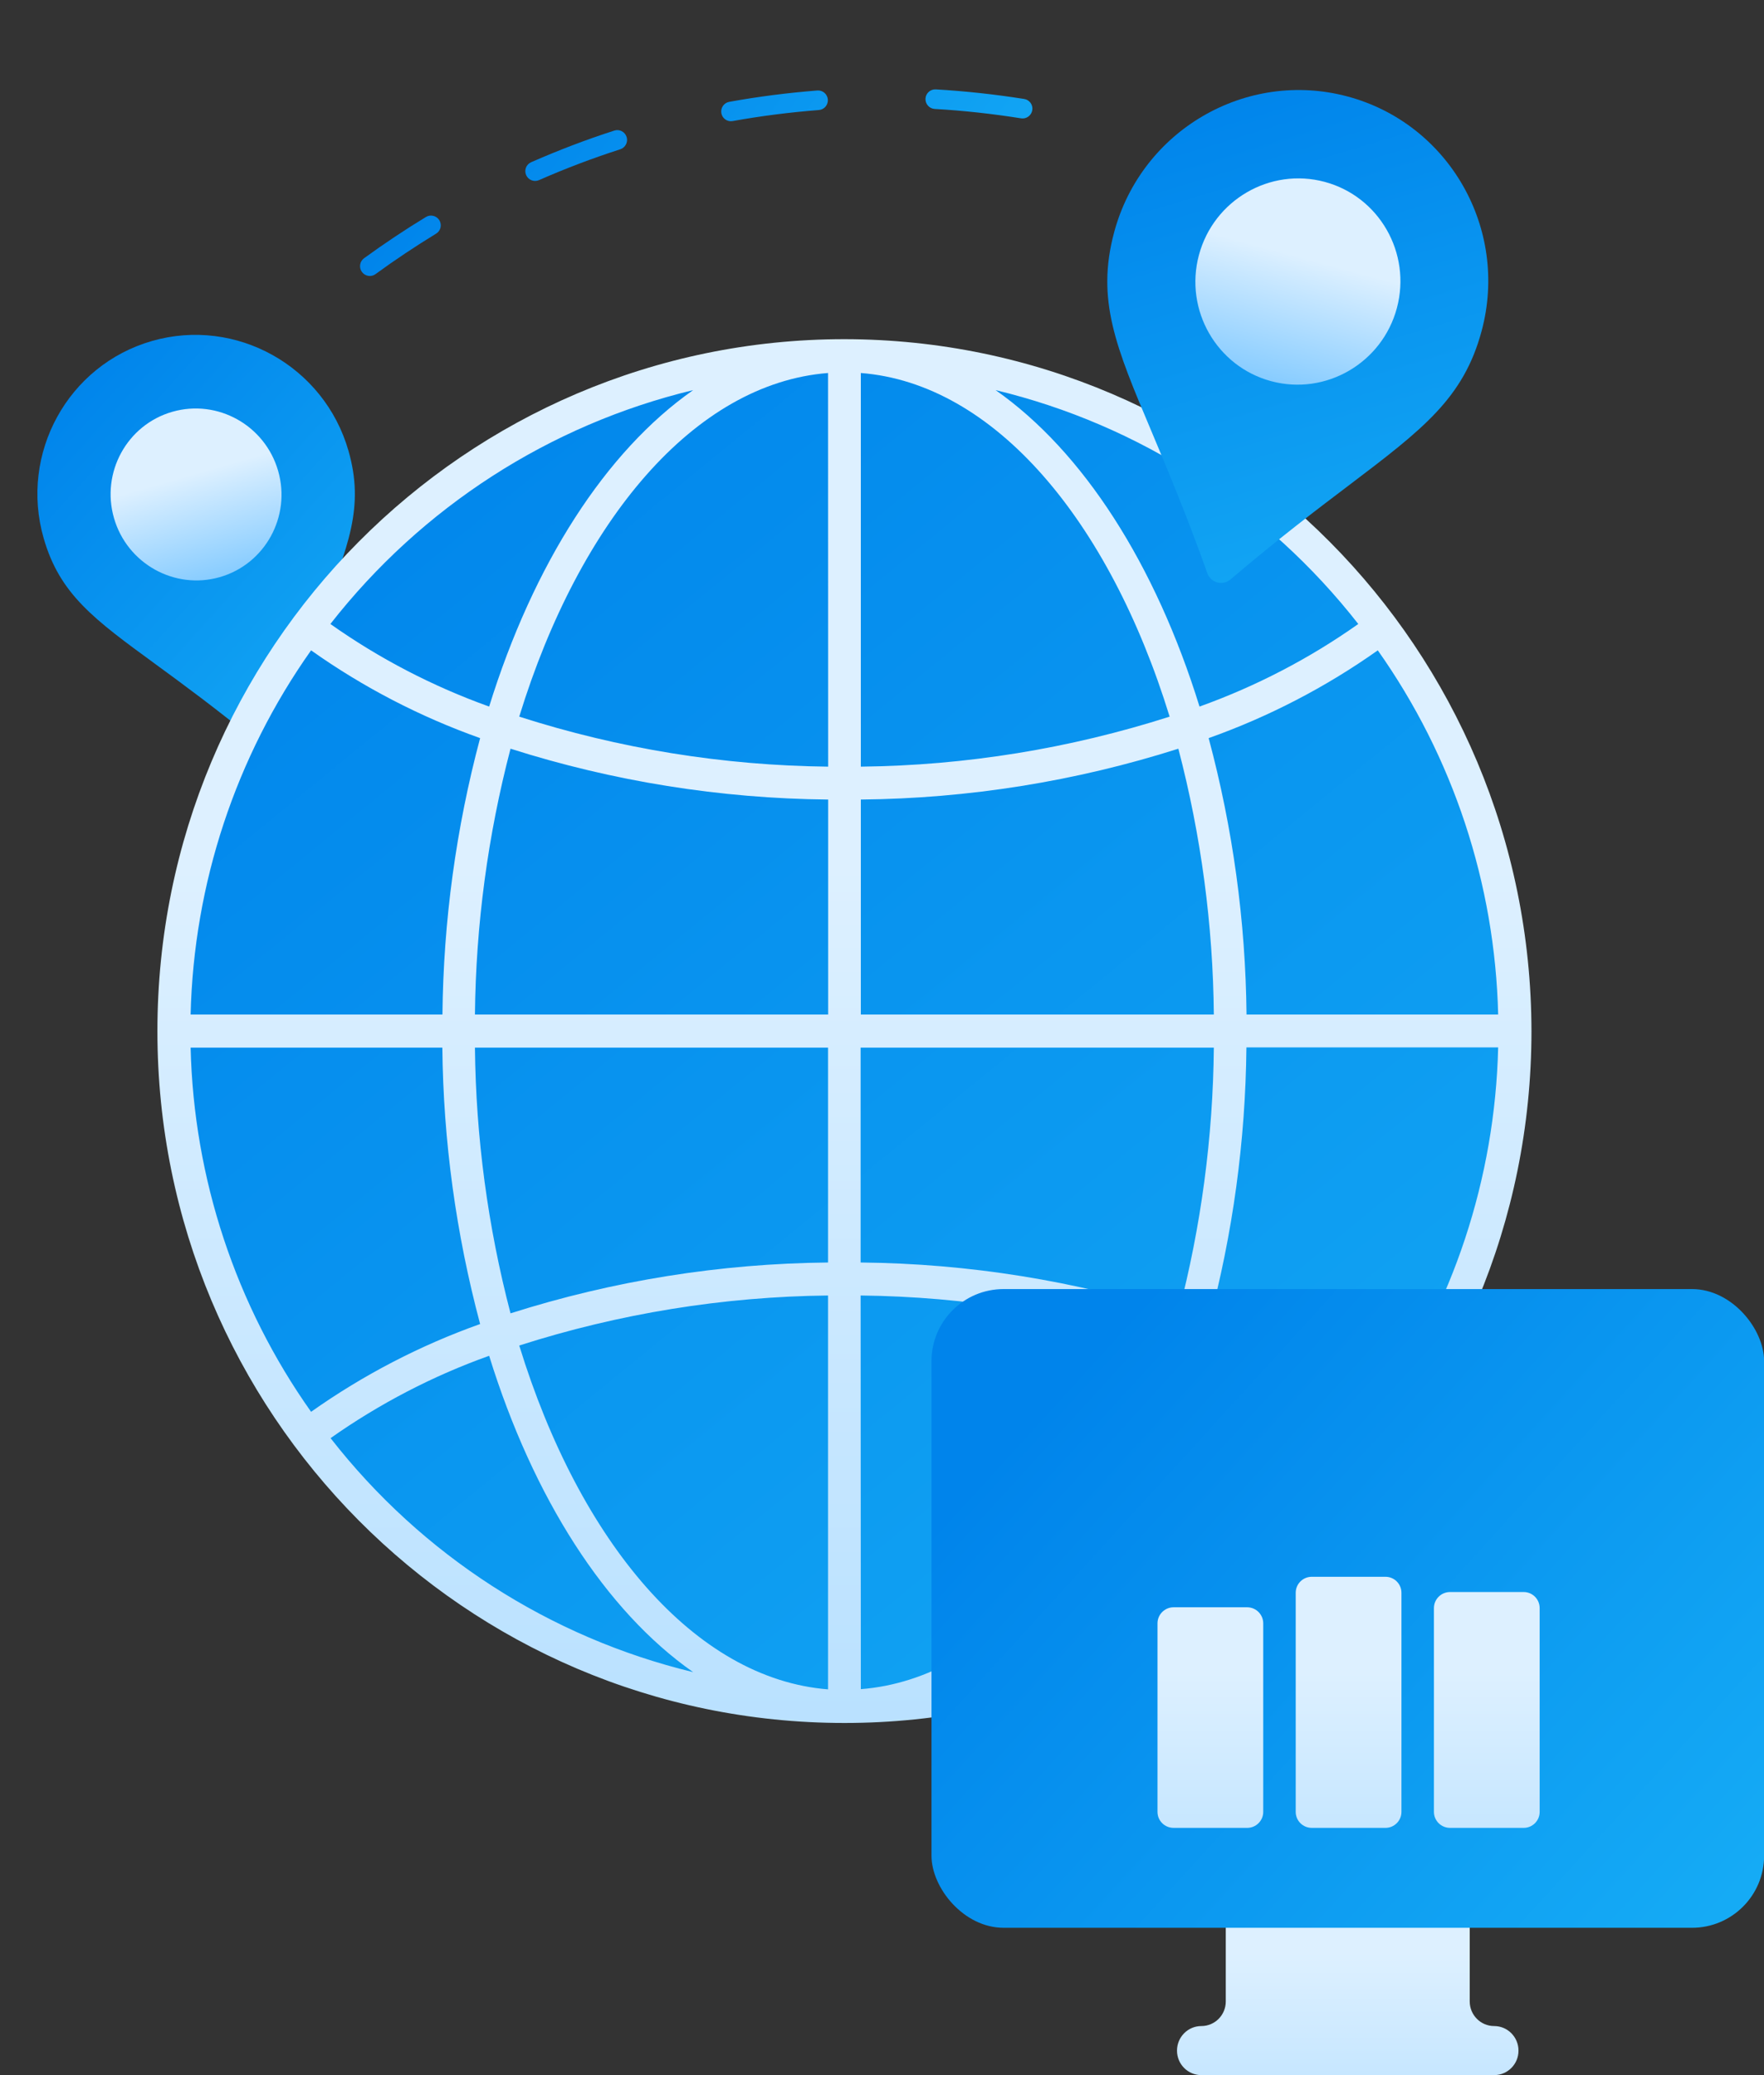 <?xml version="1.0" encoding="UTF-8"?>
<svg width="17px" height="20px" viewBox="0 0 17 20" version="1.1" xmlns="http://www.w3.org/2000/svg" xmlns:xlink="http://www.w3.org/1999/xlink">
    <rect x="0" y="0" width="17" height="20" fill="#333333" stroke="none"/>
    <title>ttn_icon_network_server</title>
    <defs>
        <linearGradient x1="27.866%" y1="0%" x2="133.125%" y2="221.766%" id="linearGradient-1">
            <stop stop-color="#0084EB" offset="0%"></stop>
            <stop stop-color="#2AD2FF" offset="100%"></stop>
        </linearGradient>
        <linearGradient x1="50%" y1="100%" x2="50%" y2="38.054%" id="linearGradient-2">
            <stop stop-color="#87CCFF" offset="0%"></stop>
            <stop stop-color="#DDF0FF" offset="100%"></stop>
        </linearGradient>
        <linearGradient x1="11.851%" y1="0%" x2="193.266%" y2="221.766%" id="linearGradient-3">
            <stop stop-color="#0084EB" offset="0%"></stop>
            <stop stop-color="#2AD2FF" offset="100%"></stop>
        </linearGradient>
        <linearGradient x1="50%" y1="186.328%" x2="50%" y2="38.054%" id="linearGradient-4">
            <stop stop-color="#87CCFF" offset="0%"></stop>
            <stop stop-color="#DDF0FF" offset="100%"></stop>
        </linearGradient>
        <linearGradient x1="50%" y1="276.111%" x2="50%" y2="38.054%" id="linearGradient-5">
            <stop stop-color="#87CCFF" offset="0%"></stop>
            <stop stop-color="#DDF0FF" offset="100%"></stop>
        </linearGradient>
        <linearGradient x1="11.298%" y1="20.569%" x2="195.342%" y2="151.106%" id="linearGradient-6">
            <stop stop-color="#0084EB" offset="0%"></stop>
            <stop stop-color="#2AD2FF" offset="100%"></stop>
        </linearGradient>
        <linearGradient x1="50%" y1="276.111%" x2="50%" y2="38.054%" id="linearGradient-7">
            <stop stop-color="#87CCFF" offset="0%"></stop>
            <stop stop-color="#DDF0FF" offset="100%"></stop>
        </linearGradient>
        <linearGradient x1="27.866%" y1="0%" x2="133.125%" y2="221.766%" id="linearGradient-8">
            <stop stop-color="#0084EB" offset="0%"></stop>
            <stop stop-color="#2AD2FF" offset="100%"></stop>
        </linearGradient>
        <linearGradient x1="50%" y1="100%" x2="50%" y2="38.054%" id="linearGradient-9">
            <stop stop-color="#87CCFF" offset="0%"></stop>
            <stop stop-color="#DDF0FF" offset="100%"></stop>
        </linearGradient>
        <linearGradient x1="11.298%" y1="40.599%" x2="195.342%" y2="82.296%" id="linearGradient-10">
            <stop stop-color="#0084EB" offset="0%"></stop>
            <stop stop-color="#2AD2FF" offset="100%"></stop>
        </linearGradient>
    </defs>
    <g id="Page-1" stroke="none" stroke-width="1" fill="none" fill-rule="evenodd">
        <g id="ttn_home_page_desktop_mockup" transform="translate(-772, -4453)" fill-rule="nonzero">
            <g id="Group-29" transform="translate(376, 4436)">
                <g id="Group-5" transform="translate(8, 8)">
                    <g id="CTA/alternative-Copy-7" transform="translate(370, 0)">
                        <g id="ttn_icon_network_server" transform="translate(17.996, 9.004)">
                            <g id="pin-copy" transform="translate(2.026, 5.224) rotate(-16) translate(-2.026, -5.224) translate(0.498, 3.204)">
                                <path d="M1.528,4.041 C1.489,4.041 1.453,4.022 1.431,3.99 C1.147,3.578 0.902,3.262 0.705,3.008 C0.25,2.423 2.22701019e-16,2.101 2.22701019e-16,1.539 C2.22701019e-16,0.69 0.685,-2.24308968e-16 1.528,-2.24308968e-16 C2.37,-2.24308968e-16 3.056,0.69 3.056,1.539 C3.056,2.1 2.804,2.425 2.346,3.014 C2.15,3.267 1.905,3.582 1.625,3.99 C1.603,4.022 1.566,4.041 1.528,4.041 Z" id="Path" fill="url(#linearGradient-1)"></path>
                                <path d="M1.528,2.368 C1.074,2.368 0.705,1.996 0.705,1.539 C0.705,1.082 1.074,0.71 1.528,0.71 C1.982,0.71 2.351,1.082 2.351,1.539 C2.351,1.996 1.982,2.368 1.528,2.368 Z" id="Path" fill="url(#linearGradient-2)"></path>
                            </g>
                            <g id="signs" transform="translate(1.521, 3.265)">
                                <path d="M6.64,13.217 C3.063,13.217 0.164,10.297 0.164,6.695 C0.164,3.093 3.063,0.173 6.64,0.173 C10.216,0.173 13.115,3.093 13.115,6.695 C13.111,10.295 10.214,13.213 6.64,13.217 Z" id="Path" fill="url(#linearGradient-3)"></path>
                                <path d="M6.621,0 C2.964,0 0,2.986 0,6.669 C0,10.352 2.964,13.337 6.621,13.337 C10.277,13.337 13.242,10.352 13.242,6.669 L13.242,6.669 C13.237,2.987 10.276,0.004 6.621,0 L6.621,0 Z M11.761,10.337 C11.258,9.981 10.71,9.697 10.131,9.491 C10.364,8.622 10.486,7.726 10.495,6.826 L12.921,6.826 C12.891,8.087 12.487,9.31 11.761,10.337 Z M0.32,6.828 L2.746,6.828 C2.755,7.728 2.878,8.623 3.11,9.492 C2.531,9.698 1.983,9.983 1.481,10.338 C0.754,9.311 0.35,8.088 0.32,6.828 L0.32,6.828 Z M1.481,2.999 C1.983,3.355 2.531,3.639 3.11,3.845 C2.878,4.714 2.756,5.609 2.747,6.509 L0.32,6.509 C0.35,5.249 0.754,4.026 1.481,2.999 L1.481,2.999 Z M6.779,4.437 C7.817,4.427 8.849,4.262 9.839,3.947 C10.058,4.784 10.173,5.644 10.181,6.509 L6.779,6.509 L6.779,4.437 Z M6.779,4.12 L6.779,0.326 C8.063,0.426 9.172,1.744 9.755,3.638 C8.792,3.946 7.789,4.109 6.779,4.12 Z M6.464,4.12 C5.453,4.109 4.45,3.947 3.487,3.638 C4.069,1.744 5.179,0.426 6.463,0.326 L6.464,4.12 Z M6.464,4.437 L6.464,6.509 L3.06,6.509 C3.069,5.644 3.184,4.784 3.403,3.947 C4.393,4.262 5.424,4.427 6.463,4.437 L6.464,4.437 Z M3.06,6.828 L6.463,6.828 L6.463,8.899 C5.424,8.909 4.393,9.074 3.403,9.389 C3.184,8.552 3.069,7.692 3.06,6.828 Z M6.463,9.217 L6.463,13.013 C5.179,12.912 4.069,11.593 3.487,9.699 C4.449,9.391 5.452,9.228 6.463,9.217 Z M6.777,9.217 C7.788,9.228 8.792,9.391 9.755,9.699 C9.172,11.593 8.063,12.912 6.779,13.011 L6.777,9.217 Z M6.777,8.9 L6.777,6.828 L10.181,6.828 C10.173,7.693 10.058,8.553 9.839,9.39 C8.849,9.075 7.817,8.909 6.779,8.899 L6.777,8.9 Z M10.496,6.509 C10.487,5.609 10.364,4.714 10.131,3.845 C10.71,3.639 11.258,3.355 11.761,2.999 C12.487,4.026 12.891,5.249 12.921,6.509 L10.496,6.509 Z M11.573,2.745 C11.101,3.079 10.586,3.346 10.043,3.541 C9.618,2.168 8.921,1.082 8.078,0.491 C9.462,0.824 10.693,1.619 11.573,2.745 Z M5.163,0.491 C4.319,1.082 3.623,2.169 3.197,3.541 C2.654,3.346 2.139,3.079 1.667,2.745 C2.547,1.619 3.779,0.824 5.163,0.491 L5.163,0.491 Z M1.667,10.593 C2.139,10.26 2.654,9.992 3.197,9.798 C3.622,11.17 4.319,12.256 5.163,12.847 C3.779,12.513 2.548,11.719 1.669,10.592 L1.667,10.593 Z M8.078,12.847 C8.921,12.256 9.617,11.169 10.043,9.798 C10.586,9.992 11.101,10.26 11.573,10.593 C10.693,11.719 9.462,12.513 8.079,12.846 L8.078,12.847 Z" id="Shape" fill="url(#linearGradient-4)"></path>
                            </g>
                            <g id="Group-5-Copy" transform="translate(8.981, 12.42)">
                                <path d="M5.422,7.103 C5.293,7.103 5.187,6.997 5.187,6.866 L5.187,5.919 C5.187,5.788 5.082,5.682 4.952,5.682 L3.072,5.682 C2.942,5.682 2.836,5.788 2.836,5.919 L2.836,6.866 C2.836,6.997 2.731,7.103 2.601,7.103 C2.471,7.103 2.366,7.209 2.366,7.34 C2.366,7.471 2.471,7.576 2.601,7.576 L5.422,7.576 C5.552,7.576 5.657,7.471 5.657,7.34 C5.657,7.209 5.552,7.103 5.422,7.103 Z" id="Shape" fill="url(#linearGradient-5)"></path>
                                <rect id="Rectangle" fill="url(#linearGradient-6)" x="0" y="0" width="8.024" height="6.156" rx="0.695"></rect>
                                <path d="M3.042,3.067 C3.128,3.067 3.197,3.137 3.197,3.222 L3.197,5.039 C3.197,5.124 3.128,5.193 3.042,5.193 L2.333,5.193 C2.247,5.193 2.178,5.124 2.178,5.039 L2.178,3.222 C2.178,3.137 2.247,3.067 2.333,3.067 L3.042,3.067 Z M4.375,2.773 C4.46,2.773 4.529,2.842 4.529,2.927 L4.529,5.039 C4.529,5.124 4.46,5.193 4.375,5.193 L3.665,5.193 C3.579,5.193 3.51,5.124 3.51,5.039 L3.51,2.927 C3.51,2.842 3.579,2.773 3.665,2.773 L4.375,2.773 Z M5.707,2.92 C5.792,2.92 5.861,2.989 5.861,3.075 L5.861,5.039 C5.861,5.124 5.792,5.193 5.707,5.193 L4.997,5.193 C4.912,5.193 4.842,5.124 4.842,5.039 L4.842,3.075 C4.842,2.989 4.912,2.92 4.997,2.92 L5.707,2.92 Z" id="Combined-Shape" fill="url(#linearGradient-7)"></path>
                            </g>
                            <g id="pin" transform="translate(12.362, 3.268) rotate(15) translate(-12.362, -3.268) translate(10.529, 0.843)">
                                <path d="M1.834,4.849 C1.787,4.849 1.744,4.826 1.718,4.788 C1.377,4.293 1.082,3.914 0.846,3.609 C0.3,2.907 2.67241223e-16,2.521 2.67241223e-16,1.847 C2.67241223e-16,0.828 0.823,-2.69170762e-16 1.834,-2.69170762e-16 C2.845,-2.69170762e-16 3.667,0.828 3.667,1.847 C3.667,2.52 3.365,2.91 2.816,3.617 C2.58,3.92 2.287,4.298 1.949,4.788 C1.923,4.826 1.88,4.849 1.834,4.849 Z" id="Path" fill="url(#linearGradient-8)"></path>
                                <path d="M1.834,2.841 C1.289,2.841 0.846,2.395 0.846,1.847 C0.846,1.298 1.289,0.852 1.834,0.852 C2.378,0.852 2.821,1.298 2.821,1.847 C2.821,2.395 2.378,2.841 1.834,2.841 Z" id="Path" fill="url(#linearGradient-9)"></path>
                            </g>
                            <path d="M9.702,0.466 C9.415,0.466 9.129,0.48 8.847,0.508 C8.795,0.513 8.757,0.559 8.762,0.611 C8.767,0.663 8.814,0.701 8.865,0.696 C9.142,0.668 9.421,0.655 9.702,0.655 C9.754,0.655 9.796,0.612 9.796,0.56 C9.796,0.508 9.754,0.466 9.702,0.466 Z M7.721,0.697 C7.442,0.764 7.168,0.844 6.899,0.938 C6.85,0.955 6.824,1.009 6.841,1.058 C6.858,1.107 6.911,1.133 6.96,1.116 C7.224,1.024 7.492,0.946 7.764,0.881 C7.815,0.869 7.846,0.818 7.834,0.767 C7.822,0.717 7.771,0.685 7.721,0.697 Z M5.848,1.385 C5.593,1.514 5.345,1.657 5.105,1.811 C5.061,1.839 5.048,1.897 5.076,1.941 C5.104,1.985 5.162,1.998 5.206,1.97 C5.441,1.819 5.684,1.68 5.933,1.554 C5.98,1.53 5.998,1.473 5.975,1.427 C5.951,1.38 5.895,1.361 5.848,1.385 Z M4.186,2.491 C4.003,2.646 3.828,2.808 3.659,2.977 C3.622,3.014 3.622,3.074 3.659,3.111 C3.696,3.148 3.756,3.148 3.792,3.111 C3.957,2.945 4.129,2.787 4.307,2.635 C4.347,2.602 4.352,2.542 4.318,2.502 C4.285,2.463 4.225,2.458 4.186,2.491 Z" id="Path" fill="url(#linearGradient-10)" transform="translate(6.714, 1.802) rotate(9) translate(-6.714, -1.802) "></path>
                        </g>
                    </g>
                </g>
            </g>
        </g>
    </g>
</svg>